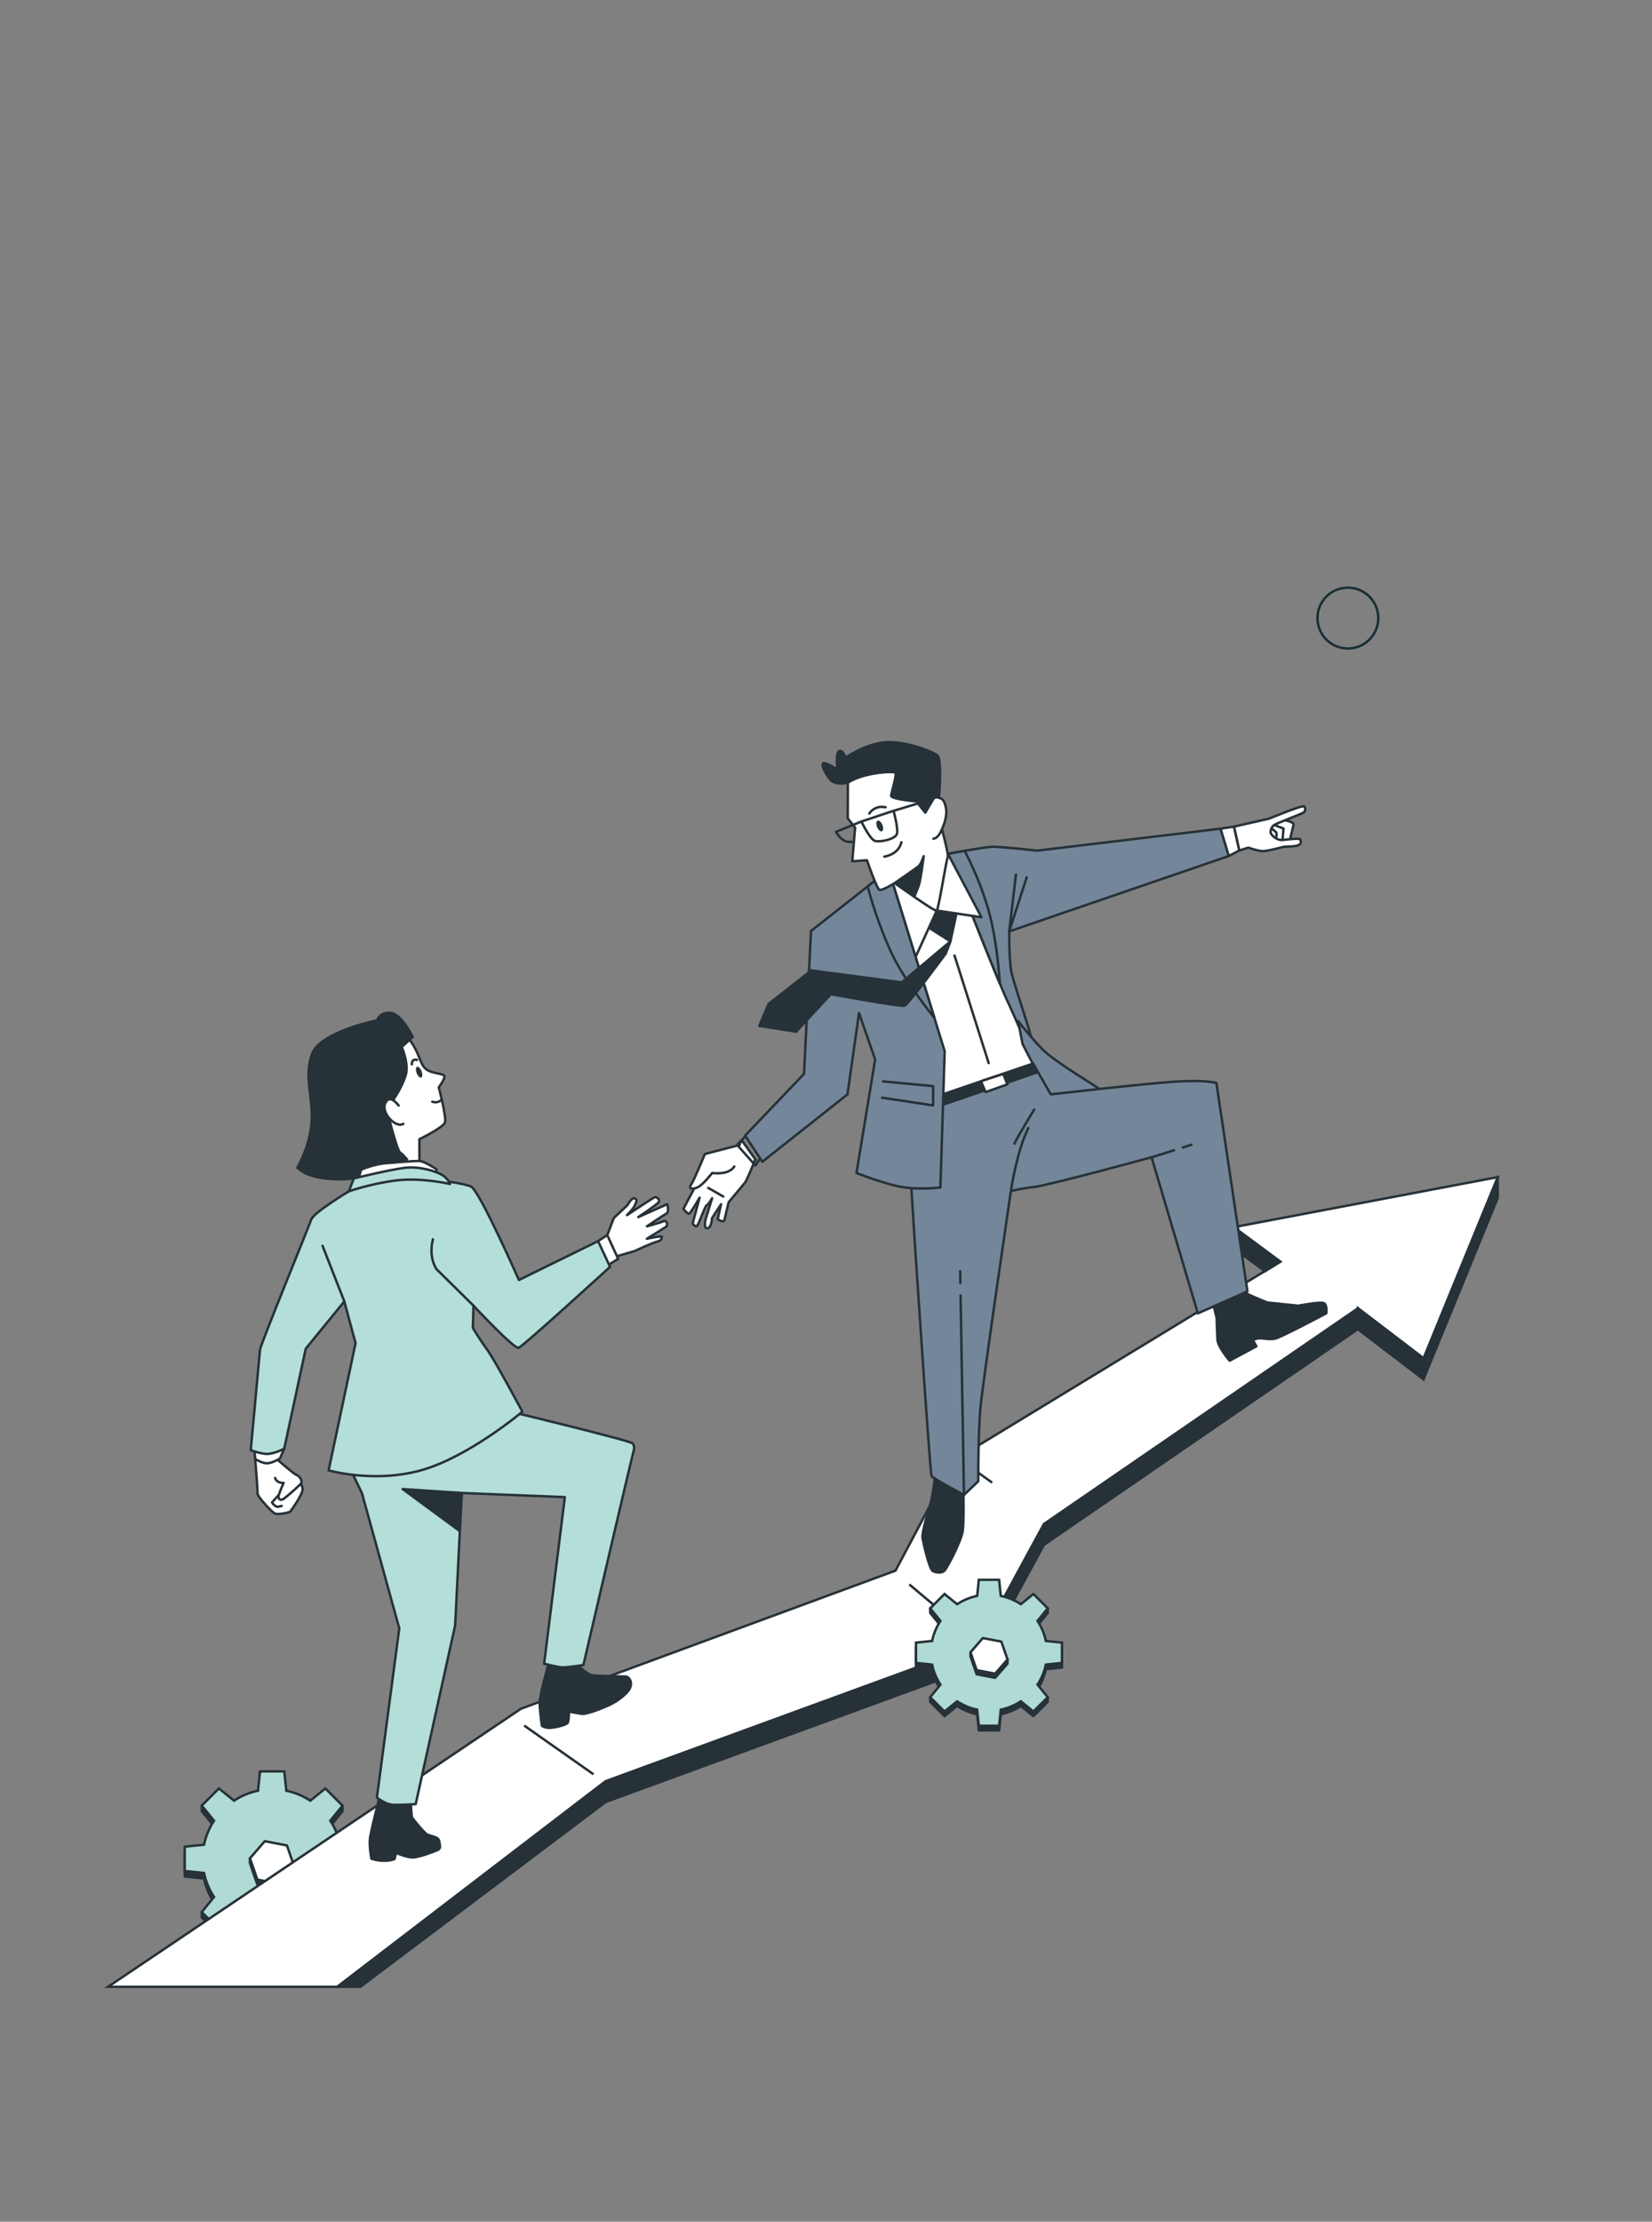 <?xml version="1.0" encoding="UTF-8"?> <svg xmlns="http://www.w3.org/2000/svg" id="_Слой_1" data-name="Слой 1" viewBox="0 0 679 913"><rect x="0" y="0" width="679" height="913" fill="#808080" stroke="none"/> <defs> <style> .cls-1 { fill: #74869a; } .cls-1, .cls-2, .cls-3, .cls-4, .cls-5, .cls-6, .cls-7, .cls-8 { stroke-linejoin: round; } .cls-1, .cls-2, .cls-9, .cls-4, .cls-5, .cls-10, .cls-6, .cls-11, .cls-7, .cls-8 { stroke: #263138; } .cls-1, .cls-3, .cls-5, .cls-6, .cls-7, .cls-8 { stroke-linecap: round; } .cls-2, .cls-9, .cls-6 { fill: #fff; } .cls-12, .cls-4, .cls-5, .cls-11 { fill: #263138; } .cls-3 { stroke: #1a2e35; } .cls-3, .cls-8 { fill: none; } .cls-9, .cls-10, .cls-11 { stroke-miterlimit: 10; } .cls-10 { fill: #afdbd4; } .cls-7 { fill: #b3dfd8; } </style> </defs> <g> <g> <path class="cls-4" d="M139.86,771.96l7.93-.82v-9.98l-7.93-.82c-.74-3.58-2.15-6.92-4.1-9.87l5.03-6.19v-2.27l-.99,1.28-6.07-6.07-6.19,5.03c-2.96-1.94-6.29-3.36-9.87-4.1l-.82-7.93h-9.98l-.82,7.93c-3.58,.74-6.92,2.15-9.87,4.1l-6.19-5.03-6.04,6.04-1.02-1.25v2.27l5.03,6.19c-1.94,2.96-3.36,6.29-4.1,9.87l-7.93,.82v9.98l7.93,.82c.74,3.58,2.15,6.92,4.1,9.87l-4.01,4.94-1.02-1.02v2.27l7.06,7.06,6.19-5.03c2.96,1.94,6.29,3.36,9.87,4.1l.82,7.93h9.98l.82-7.93c3.58-.74,6.92-2.15,9.87-4.1l6.19,5.03,7.06-7.06v-2.27l-1.02,1.02-4.01-4.94c1.94-2.96,3.36-6.29,4.1-9.87Z"></path> <path class="cls-10" d="M147.79,768.87v-9.98l-7.93-.82c-.74-3.58-2.15-6.92-4.1-9.87l5.03-6.19-7.06-7.06-6.19,5.03c-2.96-1.94-6.29-3.36-9.87-4.1l-.82-7.93h-9.98l-.82,7.93c-3.58,.74-6.92,2.15-9.87,4.1l-6.19-5.03-7.06,7.06,5.03,6.19c-1.94,2.96-3.36,6.29-4.1,9.87l-7.93,.82v9.98l7.93,.82c.74,3.58,2.15,6.92,4.1,9.87l-5.03,6.19,7.06,7.06,6.19-5.03c2.96,1.94,6.29,3.36,9.87,4.1l.82,7.93h9.98l.82-7.93c3.58-.74,6.92-2.15,9.87-4.1l6.19,5.03,7.06-7.06-5.03-6.19c1.94-2.96,3.36-6.29,4.1-9.87l7.93-.82Z"></path> </g> <g> <polygon class="cls-4" points="102.74 763.65 102.74 765.69 105.78 774.47 114.9 776.22 120.98 769.2 120.98 767.16 102.74 763.65"></polygon> <polygon class="cls-2" points="108.82 756.63 102.74 763.65 105.78 772.42 114.9 774.18 120.98 767.16 117.94 758.38 108.82 756.63"></polygon> </g> </g> <g> <g> <polygon class="cls-11" points="507.07 512.86 526.22 527.04 392.18 608.61 368.06 654 214.15 710.74 53.91 816.46 148.13 816.46 248.91 740.53 402.1 684.5 429.06 634.85 558.14 546.19 585.09 566.76 615.59 492.29 615.59 483.73 507.07 512.86"></polygon> <polygon class="cls-9" points="507.07 504.3 526.22 518.49 392.18 600.05 368.06 645.44 214.15 702.18 44.42 816.46 138.59 816.46 248.91 731.97 402.1 675.94 429.06 626.29 558.14 537.64 585.09 558.2 615.59 483.73 507.07 504.3"></polygon> <line class="cls-11" x1="392.59" y1="666.93" x2="395.72" y2="669.56"></line> <line class="cls-11" x1="373.73" y1="651.12" x2="388.69" y2="663.66"></line> <line class="cls-11" x1="397.85" y1="602.18" x2="407.78" y2="609.27"></line> <line class="cls-11" x1="243.94" y1="729.14" x2="215.45" y2="709.11"></line> </g> <polygon class="cls-11" points="507.07 512.86 507.07 504.3 526.22 518.49 519.92 522.39 507.07 512.86"></polygon> <polygon class="cls-11" points="585.09 566.76 585.09 558.2 558.14 537.64 558.14 546.19 585.09 566.76"></polygon> </g> <g> <g> <path class="cls-4" d="M429.86,685.94l6.62-.69v-8.33l-6.62-.69c-.62-2.99-1.8-5.77-3.42-8.24l4.2-5.17v-1.9l-.83,1.07-5.06-5.06-5.17,4.2c-2.47-1.62-5.25-2.8-8.24-3.42l-.69-6.62h-8.33l-.69,6.62c-2.99,.62-5.77,1.8-8.24,3.42l-5.17-4.2-5.04,5.04-.85-1.05v1.9l4.2,5.17c-1.62,2.47-2.8,5.25-3.42,8.24l-6.62,.69v8.33l6.62,.69c.62,2.99,1.8,5.77,3.42,8.24l-3.35,4.12-.85-.85v1.9l5.89,5.89,5.17-4.2c2.47,1.62,5.25,2.8,8.24,3.42l.69,6.62h8.33l.69-6.62c2.99-.62,5.77-1.8,8.24-3.42l5.17,4.2,5.89-5.89v-1.9l-.85,.85-3.35-4.12c1.62-2.47,2.8-5.25,3.42-8.24Z"></path> <path class="cls-10" d="M436.48,683.36v-8.33l-6.62-.69c-.62-2.99-1.8-5.77-3.42-8.24l4.2-5.17-5.89-5.89-5.17,4.2c-2.47-1.62-5.25-2.8-8.24-3.42l-.69-6.62h-8.33l-.69,6.62c-2.99,.62-5.77,1.8-8.24,3.42l-5.17-4.2-5.89,5.89,4.2,5.17c-1.62,2.47-2.8,5.25-3.42,8.24l-6.62,.69v8.33l6.62,.69c.62,2.99,1.8,5.77,3.42,8.24l-4.2,5.17,5.89,5.89,5.17-4.2c2.47,1.62,5.25,2.8,8.24,3.42l.69,6.62h8.33l.69-6.62c2.99-.62,5.77-1.8,8.24-3.42l5.17,4.2,5.89-5.89-4.2-5.17c1.62-2.47,2.8-5.25,3.42-8.24l6.62-.69Z"></path> </g> <g> <polygon class="cls-4" points="398.89 679 398.89 680.71 401.42 688.03 409.03 689.5 414.11 683.64 414.11 681.93 398.89 679"></polygon> <polygon class="cls-2" points="403.96 673.15 398.89 679 401.42 686.33 409.03 687.79 414.11 681.93 411.57 674.61 403.96 673.15"></polygon> </g> </g> <circle class="cls-3" cx="554" cy="254" r="12.5"></circle> <g> <path class="cls-6" d="M249.59,507.55l2.71-7.02,5.56-5.25s1.94-3.52,3.1-2.8c1.17,.71,.49,1.47-.04,2.86-.53,1.39-3.21,4.02-3.21,4.02,0,0,10.85-7.25,11.47-7.4,.63-.15,2.37,1.02,1.45,2.17-.92,1.15-8.29,6.04-8.29,6.04l11.91-5.32s.96,3.15-.33,3.86c-1.29,.71-8.02,5.24-8.02,5.24,0,0,5.23-1.39,6.72-2.08,1.49-.69,2.11,1.61,1.03,2.34-1.08,.73-7.78,4.86-7.78,4.86,0,0,6.47-1.49,6.2-.7-.27,.79-.12,1.42-2,1.87-1.88,.45-9.33,3.9-9.33,3.9l-10.28,3.01-.87-9.59Z"></path> <polygon class="cls-6" points="245.82 510.02 249.59 507.55 254.07 517.31 248.72 520.66 245.82 510.02"></polygon> <g> <path class="cls-6" d="M104.89,599.57s1.06,12.82,.95,14.11c-.11,1.29,5.43,7.15,6.86,8.14,1.43,.99,6.52-.52,6.52-.52,0,0,5.61-7.5,5.15-9.7-.46-2.2-1.89-3.18-1.89-3.18l-6.91-6.49-2.23-2.71-8.45,.36Z"></path> <path class="cls-8" d="M114.65,614.22l-2.86,3.21s1.33,2.06,2.66,1.74l1.32-.32h0"></path> <path class="cls-6" d="M113.34,599.21s7.22,6.44,8.68,7c1.46,.56,2.15,2.56,1.89,3.18-.27,.62-5.87,5.54-7.25,6.5-1.38,.96-2.61,.21-2.01-1.68,.59-1.89,1.92-4.8,1.92-4.8,0,0-2.82,.19-3.5-2.03"></path> </g> <path class="cls-6" d="M104.32,593.69l.58,5.88s3.07,1.99,5.25,1.74c2.18-.24,4.91-1.95,4.91-1.95l1.76-4.05-12.5-1.62Z"></path> <path class="cls-5" d="M225.92,681.94s-4.07,14.6-4.11,17.62c-.04,3.03,.91,9.61,.91,9.61,0,0,1.2,1.19,4.26,.8,3.07-.39,5.52-1.26,6.22-1.85,.7-.59,.62-4.71,.62-4.71,0,0,2.99,.47,5.12,.87,2.13,.4,9.09-2.47,11.8-3.75,2.71-1.28,7.77-4.75,8.44-7.51,.67-2.76-1.17-4-2.03-4.07-.86-.07-11.47-.12-13.82-.53-2.35-.42-6.33-4.44-6.49-5.1-.16-.66-10.93-1.37-10.93-1.37Z"></path> <path class="cls-5" d="M168.75,740.06l.5,6.76s4.88,6.27,6.33,7.04c1.45,.77,4.69,.84,4.96,2.81,.26,1.97,.84,2.89-.74,3.62-1.58,.73-7.84,3.01-10.22,3.02-2.38,.01-6.77-1.88-6.77-1.88l-.65,2.54s-1.58,.73-4.39,.71c-2.81-.02-5.12-.87-5.12-.87,0,0-1.04-5.5-.57-8.5,.47-2.99,2.44-10.84,2.44-10.84l1.68-7,12.56,2.59Z"></path> <path class="cls-7" d="M143.3,602.21l5.49,11.48,15.32,55.48-9.2,69.56s3.44,2.67,6.22,2.91,9.73-.25,9.73-.25l16.22-73.49,2.71-54.36,42.37,1.69-8.51,68.47s5.28,1.32,7.21,1.48c1.93,.17,8.93-.96,8.93-.96,0,0,19.88-85.41,20.48-87.3,.59-1.89,.43-2.55-.12-3.68-.55-1.13-49.18-12.85-49.18-12.85,0,0-56.98,22.74-67.69,21.82Z"></path> <polygon class="cls-5" points="189.8 613.53 165.5 611.92 188.72 629.01 189.8 613.53"></polygon> <path class="cls-7" d="M143.37,489.58s-14.43,8.65-15.45,11.61c-1.01,2.96-20.89,51.45-21.06,53.47-.17,2.01-3.79,41.26-3.79,41.26,0,0,3.19,1.29,6.21,1.55s7.54-2.14,7.54-2.14l8.84-41.08,15.86-19.43,4.62,17.13-11.07,52.29s18.55,5.39,38.03-.04c19.48-5.43,41.61-24.07,41.61-24.07,0,0-11.36-21.26-14.54-25.59-3.18-4.33-5.83-8.87-5.83-8.87l.27-9.1s16.72,17.91,18.55,17.31c1.83-.6,37.59-33.29,37.59-33.29l-4.93-10.56-32.55,15.97s-16.34-37.15-19.78-38.46c-3.44-1.31-10.97-2.21-10.97-2.21,0,0-23.36-5.55-39.16,4.25Z"></path> <g> <g> <path class="cls-6" d="M167.1,425.7s1.81,1.94,3.69,5.47c1.88,3.53,2.34,7.33,5.19,8.76,2.85,1.43,6.83,1.18,6.71,2.56-.12,1.38-2.35,4.35-2.35,4.35,0,0,3.3,12.37,2.52,14.48-.78,2.11-10.49,6.83-10.49,6.83l.04,11.1-14.36,1.15s-4.24-10.66-5.92-18.73c-1.69-8.07,6.24-12.74,6.07-22.26-.17-9.52,1.46-14.73,3.48-15.15,2.02-.42,5.42,1.45,5.42,1.45Z"></path> <path class="cls-12" d="M173.27,440.2c.48,1.22,.42,2.38-.13,2.6-.56,.22-1.4-.58-1.88-1.8-.48-1.22-.42-2.38,.13-2.6s1.4,.58,1.88,1.8Z"></path> <path class="cls-8" d="M169.27,437.37s-.19-2.39,2.13-1.8"></path> <path class="cls-8" d="M181.49,451.89s-1.33,1.67-3.84,.86"></path> </g> <path class="cls-5" d="M165.12,430.28s3.16,7.01,1.56,11.82c-1.6,4.81-4.31,8.74-4.31,8.74,0,0-3.17,4.68-2.64,7.7,.53,3.02,3.72,14.38,4.65,15.06l.93,.67,1.99,2.15s-10.45,6.43-21.87,7.83c-11.41,1.4-18.89-1.42-20.4-2.34-1.51-.92-2.8-2.02-2.8-2.02,0,0,5.81-10,5.91-20.49,.11-10.49-3.11-16.9,.06-26.14,3.17-9.24,26.75-13.95,26.75-13.95,0,0,1.09-3.47,5.61-3.08,4.52,.39,9.06,9.89,9.06,9.89l-4.52,4.17Z"></path> <path class="cls-6" d="M163.85,454.34s-3.53-5.06-5.46-1.06c-1.93,3.99,4.25,10.47,7.39,8.56"></path> </g> <path class="cls-6" d="M159.07,477.99s11.5-1.04,13.51-.87c2.01,.17,6.81,3.37,6.81,3.37l-.32,3.78s-11.15-2.98-17.35-1.74c-6.19,1.24-15.05,4.04-15.05,4.04l1.78-5.93s6.05-2.52,10.62-2.64Z"></path> <path class="cls-7" d="M143.37,489.58l2.07-5.32s15.16-3.7,21.07-4.36c5.9-.66,12.31,1.31,14.97,2.8,2.66,1.5,3.47,3.85,3.47,3.85,0,0-11.93-2.8-22.44-1.42-10.51,1.38-19.14,4.45-19.14,4.45Z"></path> <path class="cls-8" d="M194.62,536.56l-15.2-14.99s-3.41-4.6-1.48-12.3"></path> <line class="cls-6" x1="141.52" y1="534.8" x2="132.58" y2="511.98"></line> </g> <g> <g> <path class="cls-6" d="M288.1,483.16l-7.21,13.63s1.74,2.31,2.42,1.93c.68-.37,4.23-6.54,4.23-6.54l-2.85,10.55s1.14,1.82,1.85,1.02c.72-.8,3.3-8.35,3.97-8.51,.66-.16,2.18-2.83,2.18-2.83l-2.68,8.62s-.99,4.02,.76,3.73c1.75-.28,1.87-4.16,1.87-4.16l3.73-5.72-1.39,6.14s2.44,1.72,2.79,.24,1.7-7.19,1.7-7.19c0,0,6.02-7.25,6.73-8.06,.72-.8,4.27-9.56,4.27-9.56l-5.39-7.58-16.98,14.3Z"></path> <path class="cls-6" d="M304.07,470.5l-14.35,3.73s-4.36,10.63-5.6,12.47c-1.24,1.84,.24,2.18,2.48,1.29,2.23-.89,6.12-5.95,6.12-5.95,0,0,6.82,1.02,9.08-2.68"></path> <line class="cls-8" x1="291.12" y1="488.17" x2="297.29" y2="491.72"></line> </g> <path class="cls-6" d="M392.15,352.68l29.85,76.17,2.64,8.25s-28.73,12-34.7,12.96c-5.97,.96-8.24,1.75-8.24,1.75l-30.07-75.39,10.2-16.24,24.42-10.21,5.9,2.71Z"></path> <line class="cls-8" x1="392.32" y1="392.67" x2="406.37" y2="436.88"></line> <path class="cls-5" d="M384.47,605.48s-.94,8.47-1.87,11.81c-.93,3.34-3.85,12.5-3.41,14.89,.44,2.39,2.77,12.64,4.2,13.4,1.43,.76,3.55,.95,4.71-.02,1.15-.97,7.05-12.44,7.61-16.45,.56-4.01,.18-17.09,.27-18.15,.09-1.06-11.5-5.48-11.5-5.48Z"></path> <path class="cls-5" d="M510.4,530.74s9.67,4.46,10.94,4.57,12.29,1.27,12.29,1.27c0,0,9.13-1.78,10.56-1.02,1.43,.76,.93,4.14,.93,4.14,0,0-18.37,9.76-20.99,10.39-2.62,.63-5.73-.49-7.48,0l-1.75,.49,1.48,2.69-10.98,5.9s-4.87-5.55-5.02-8.77c-.15-3.22-.32-8.79-.32-8.79l-1.58-6.55,11.92-4.32Z"></path> <path class="cls-1" d="M389.63,350.9s20.59,52.4,24.43,60.47c3.84,8.07,7.35,17.81,10.34,20.33,2.99,2.52-7.72-26.71-8.73-32.46-1.02-5.75-.85-16.5-.85-16.5l90.25-30.97-3.38-11.24-75.34,9.03s-15.34-1.69-18.55-1.59c-3.22,.1-18.16,2.93-18.16,2.93Z"></path> <path class="cls-1" d="M396.48,349.65c-3.71,.65-6.86,1.25-6.86,1.25,0,0,14.38,36.59,21.34,53.32-.52-7.43-1.69-18.95-4.23-28.59-2.96-11.2-7.76-21.2-10.25-25.98Z"></path> <polyline class="cls-8" points="417.57 359.38 414.81 382.74 422 360.52"></polyline> <polygon class="cls-6" points="501.68 340.53 507.23 339.69 509.4 349.5 505.06 351.77 501.68 340.53"></polygon> <g> <path class="cls-6" d="M527.1,336.86s4.65,.78,4.56,1.9c-.1,1.12-1.75,7.21-1.75,7.21,0,0-3.86,.99-6.79-.02-2.93-1.01-3.88-3.16-3.14-5.18,.74-2.01,7.13-3.92,7.13-3.92Z"></path> <polyline class="cls-8" points="523.71 339.02 527.55 340.49 527.14 345.17"></polyline> <path class="cls-8" d="M522.3,340.04l2.28,2.08s.28,1.16,.04,1.7"></path> </g> <path class="cls-6" d="M507.23,339.69l14.44-3.29s13.9-5.79,14.4-5c.5,.8,.61,1.75-.21,2.44-.81,.69-10.94,4.35-12.15,5.19-1.2,.84-1.94,2.85-1.09,3.87s2.43,2.47,4.52,2.28c2.09-.2,7.25-.89,7.37-.12s.61,1.75-1.15,2.36c-1.75,.61-4.56,.36-5.91,.63-1.34,.26-6.77,1.87-8.83,1.7-2.06-.18-5.54-1.42-5.54-1.42l-3.69,1.19-2.18-9.81Z"></path> <path class="cls-1" d="M420.28,429.02s15.09,29.35,16.28,29.37,14.85-10.28,15.22-10.75-18.21-11.09-23.45-16.55c-5.24-5.46-9.87-11.51-9.87-11.51l1.83,9.44Z"></path> <path class="cls-1" d="M424.64,437.1l7.25,12.63s37.88-4.35,50.71-5.22c12.82-.86,17.36,.51,17.36,.51l12.76,85.67-20.39,9.04-19.02-64.15s-42.42,11.57-48.61,12.26c-6.19,.7-9.21,1.66-9.21,1.66,0,0-11.68,79.17-12.58,89.63-.9,10.47-.82,29.59-.82,29.59l-5.88,5.63s-12.66-6.72-13.31-7.76c-.65-1.04-7.04-98.18-7.04-98.18l-2.39-37.96,8.22-18.66,42.94-14.71Z"></path> <polygon class="cls-5" points="386.38 454.41 426.43 440.63 424.64 437.1 385.82 450.29 386.38 454.41"></polygon> <polygon class="cls-6" points="403.21 444.31 405.08 448.8 414.05 445.62 412.37 441.32 403.21 444.31"></polygon> <line class="cls-8" x1="394.72" y1="527.26" x2="394.63" y2="522.39"></line> <line class="cls-8" x1="396.21" y1="614.37" x2="394.81" y2="532.39"></line> <path class="cls-8" d="M415.49,489.52s2.34-16.32,7.19-25.97"></path> <path class="cls-8" d="M425.05,456s-7.02,11.47-8.1,13.97"></path> <line class="cls-8" x1="486.17" y1="471.54" x2="489.65" y2="470.44"></line> <line class="cls-8" x1="473.31" y1="475.6" x2="482.56" y2="472.68"></line> <polygon class="cls-5" points="380.41 380.35 390.65 386.85 393.89 371.79 382.31 368.2 380.41 380.35"></polygon> <polygon class="cls-6" points="385.02 374.19 376.27 393.39 364.67 362.37 389.63 350.9 403.38 376.92 385.02 374.19"></polygon> <polygon class="cls-8" points="307.7 465.54 302.97 470.49 310.5 478.96 312.94 475.12 307.7 465.54"></polygon> <path class="cls-1" d="M361.83,360.18l-28.49,22.4-2.87,58.72-24.21,25.36,7.07,10.76,34.99-27.68,4.75-33.44,6.63,19.08-7.67,46.65s8.14,3.29,16.18,5.27c8.04,1.98,18.3,.7,18.3,.7l1.77-56.01-22.49-72.78-3.97,.96Z"></path> <polyline class="cls-1" points="362.96 444.38 383.52 446.36 383.52 454.26 362.57 451.1"></polyline> <path class="cls-1" d="M365.8,359.23l-3.97,.96-5.21,4.1c1.28,4.84,4.3,15.19,9.31,26.28,4.36,9.66,12.64,20.86,18.15,27.79l-18.28-59.13Z"></path> <path class="cls-5" d="M390.65,386.85l-20.02,16.86-37.16-4.91-17.6,13.83-3.79,8.96,15.13,2.38,14.28-15.41s28.71,5.27,30.27,4.75,16.96-21.44,16.96-21.44l1.94-5.02Z"></path> <g> <path class="cls-5" d="M348.49,321.64s-5.16,1.48-7.54-1.61c-2.38-3.08-3.95-7.06-1.85-6.4,2.1,.66,5.06,2.59,5.06,2.59,0,0-.82-7.27,.89-7.6,1.71-.33,2.4,2.84,2.4,2.84,0,0,7.42-5.36,15.66-6.34,8.24-.97,20.56,3.68,22.32,5.51s.59,18.28,.25,19.46c-.34,1.17-1.06,3.99-2.33,4.84-1.27,.85-4.25,2.03-5.82,.7-1.57-1.33-1.4-3.24-4.24-3.72s-9.79-.6-10.26-3.52c-.47-2.92,2.62-8.17-.26-8.18-2.88,0-10.05,2.5-11.98,2.57-1.93,.07-2.3-1.16-2.3-1.16Z"></path> <path class="cls-6" d="M348.49,321.64l-.05,14.63,3.03,3.86-1.18,13.81,6.04-.44s4.02,11.86,5.19,12.2c1.17,.34,6.24-2.82,6.24-2.82,0,0,16.49,11.97,17.26,11.32,.78-.65,3.98-21.25,4.52-21.93,.54-.67-2.38-11.48-2.38-11.48,0,0,2.33-4.84,1.69-8.49-.65-3.65-1.82-3.99-1.82-3.99,0,0-2.52-1.42-3.35-.05-.84,1.37-3.37,5.71-3.37,5.71l-3.68-4.63s-10.48-.9-10.36-2.33c.12-1.43,2.42-8.67,1.77-9.45-.65-.78-13.18-.17-19.54,4.08Z"></path> <path class="cls-12" d="M362.68,338.99c.49,1.21,.39,2.39-.21,2.63-.6,.24-1.49-.54-1.98-1.75-.49-1.21-.39-2.39,.21-2.63s1.49,.54,1.98,1.75Z"></path> <path class="cls-8" d="M354.05,337.6s3.51,7.4,5.63,7.98c2.12,.58,8.15-.68,8.92-2.79,.77-2.1-1.35-9.59-1.35-9.59l-13.2,4.39Z"></path> <line class="cls-8" x1="367.25" y1="333.21" x2="383.68" y2="328.25"></line> <path class="cls-8" d="M354.05,337.6l-10.43,4.24s2.36,4.74,6.36,4.1"></path> <path class="cls-8" d="M363.47,352.02s5.78-.69,7.02-5.91"></path> <path class="cls-5" d="M367.75,362.87s8.71-5.99,9.78-6.88,2.13-4.16,2.13-4.16c0,0-1.25,9.96-2.02,12.06-.77,2.1-1.76,4.39-1.76,4.39l-8.13-5.41Z"></path> <path class="cls-8" d="M387.16,340.78s-1.34,3.69-3.53,3.89"></path> <path class="cls-8" d="M357.29,334.33s2.08-3.57,6.73-2.58"></path> </g> </g> </svg> 